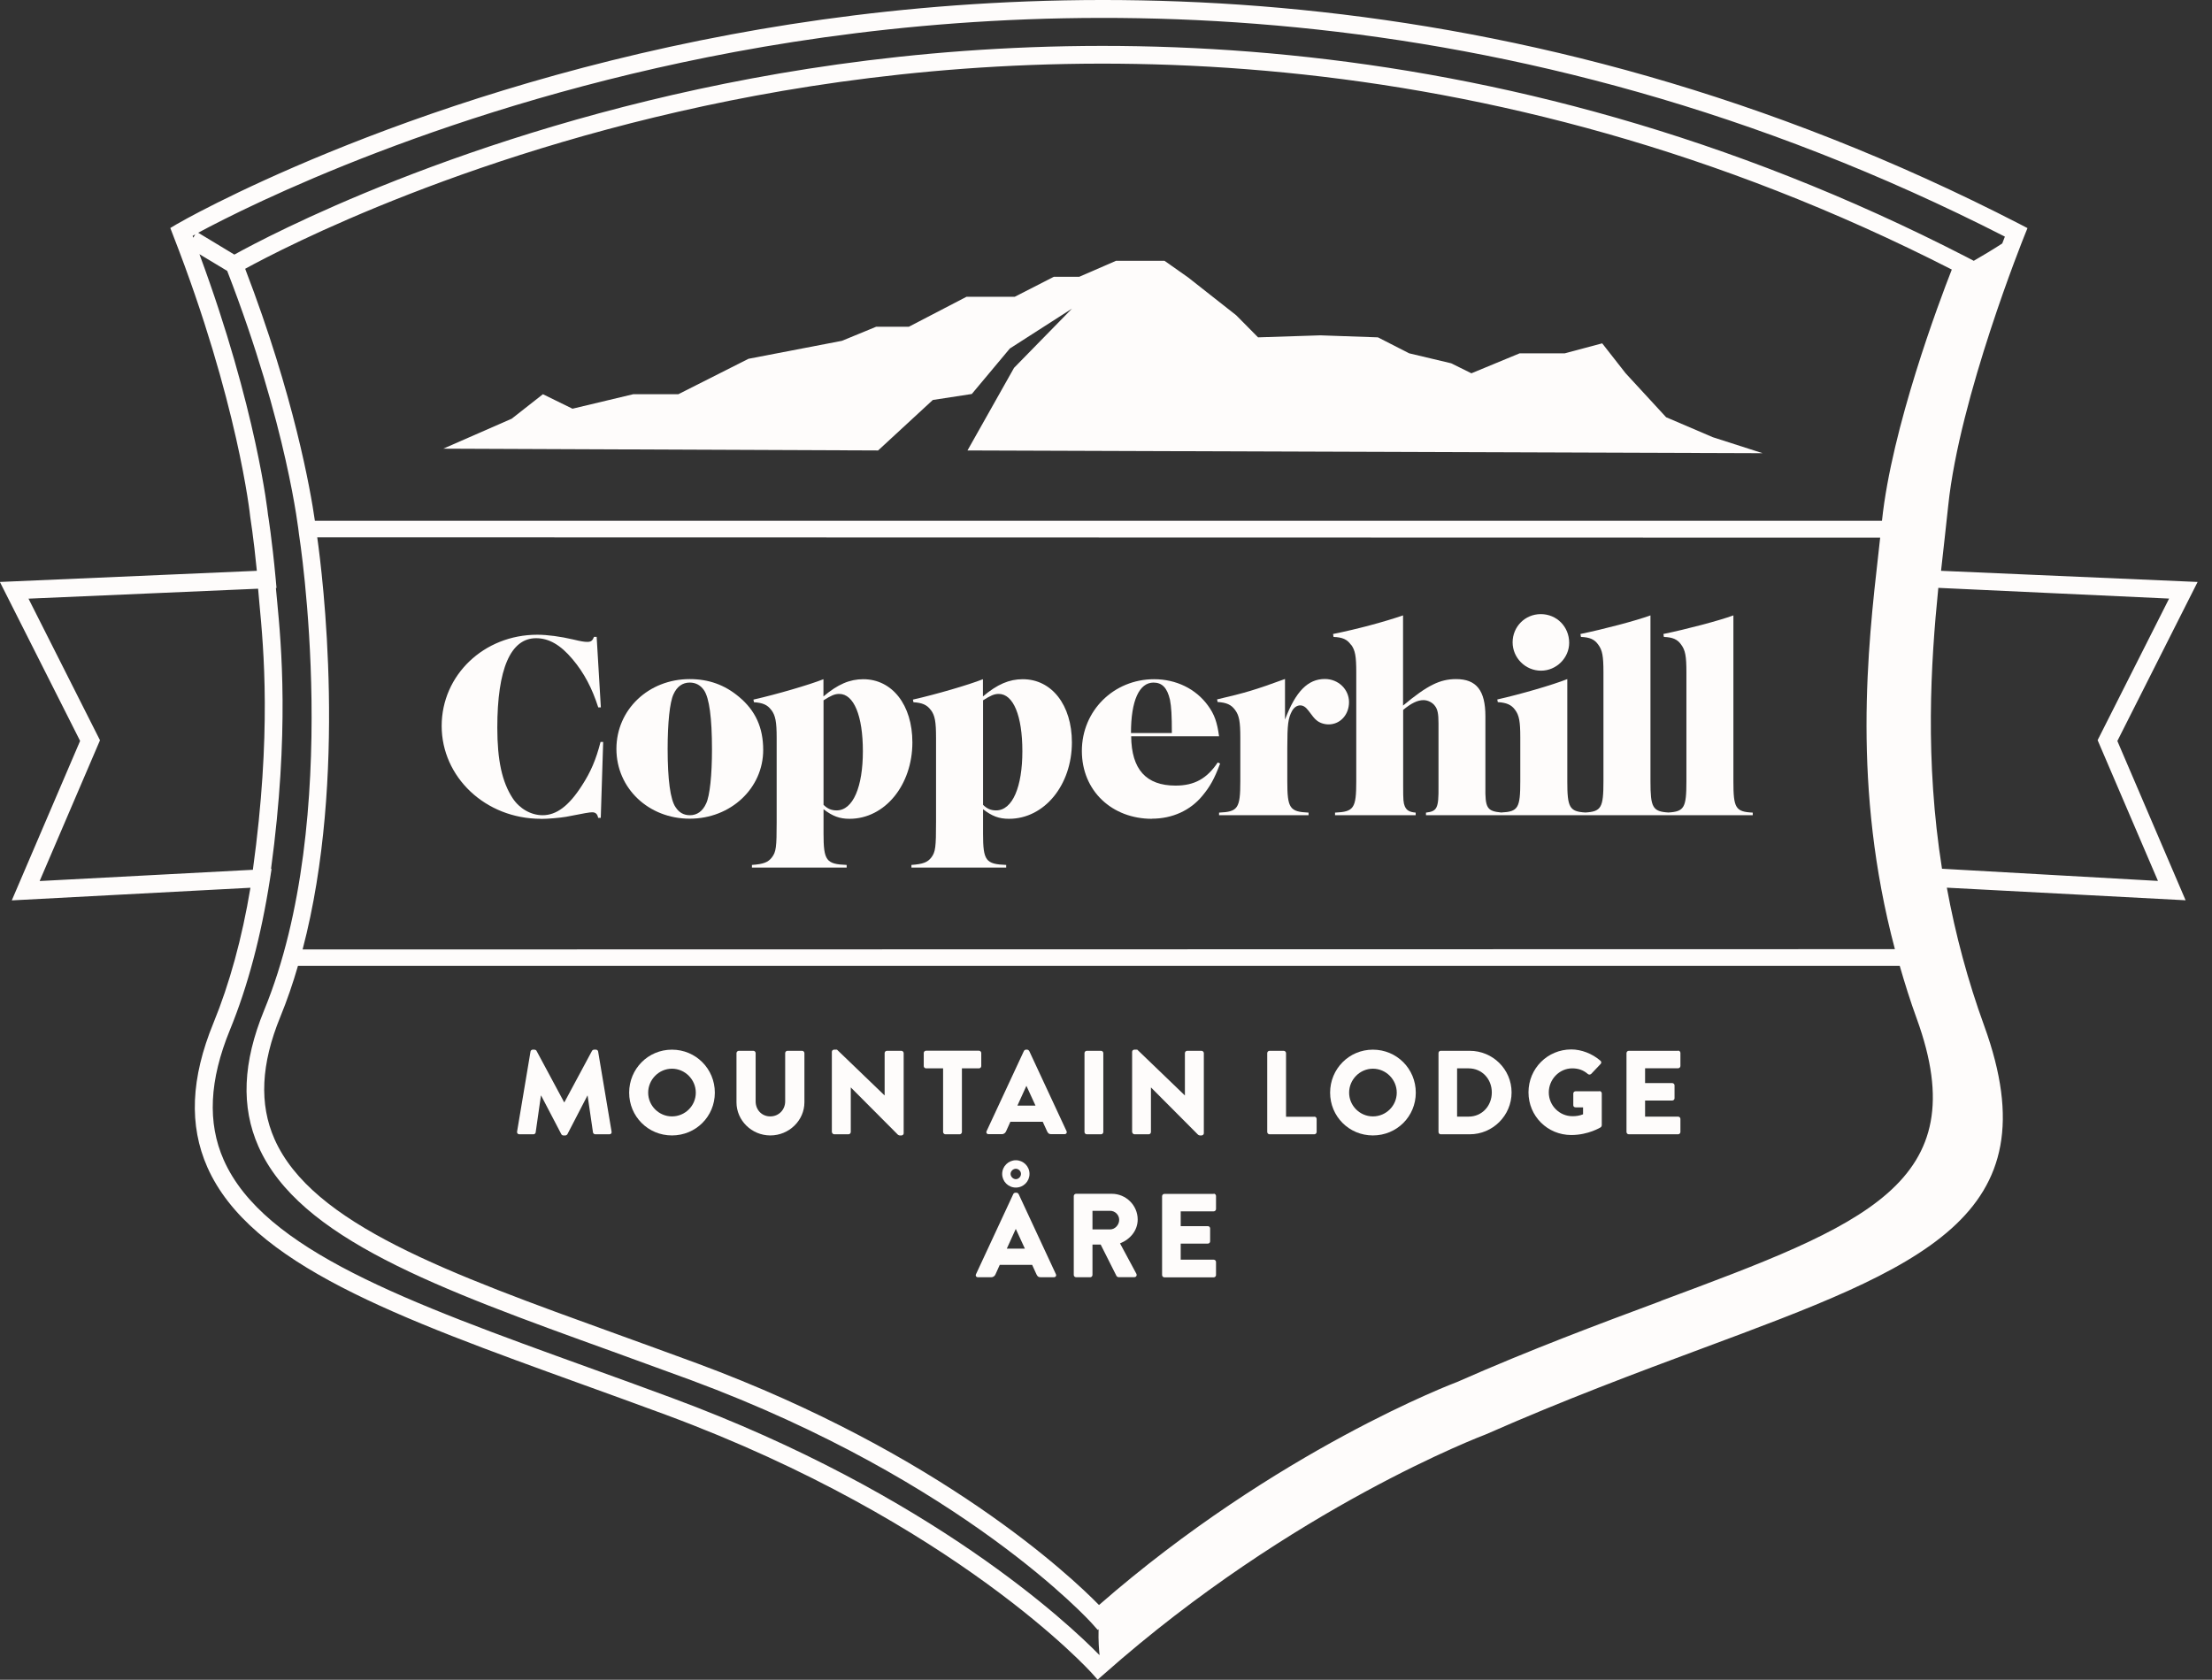 <svg width="79" height="60" viewBox="0 0 79 60" fill="none" xmlns="http://www.w3.org/2000/svg">
<rect x="0" y="0" width="79" height="60" fill="#333333" stroke="none"/>
<g clip-path="url(#clip0_1_560)">
<path d="M21.283 37.493H21.215C21.193 37.493 21.155 37.512 21.144 37.534L20.156 39.374H20.149L19.161 37.534C19.15 37.508 19.109 37.493 19.09 37.493H19.022C18.989 37.493 18.951 37.523 18.947 37.56L18.467 40.422C18.459 40.478 18.497 40.516 18.549 40.516H19.052C19.094 40.516 19.128 40.482 19.131 40.448L19.319 39.134H19.327L20.047 40.512C20.059 40.538 20.093 40.557 20.119 40.557H20.194C20.216 40.557 20.254 40.534 20.265 40.512L20.979 39.134H20.986L21.178 40.448C21.181 40.482 21.219 40.516 21.26 40.516H21.764C21.816 40.516 21.854 40.478 21.842 40.422L21.362 37.56C21.358 37.523 21.32 37.493 21.287 37.493H21.283Z" fill="#FEFCFB"/>
<path d="M23.998 37.493C23.145 37.493 22.47 38.18 22.47 39.029C22.47 39.877 23.145 40.557 23.998 40.557C24.85 40.557 25.53 39.881 25.53 39.029C25.53 38.176 24.85 37.493 23.998 37.493ZM23.998 39.877C23.532 39.877 23.149 39.494 23.149 39.029C23.149 38.563 23.532 38.173 23.998 38.173C24.463 38.173 24.85 38.559 24.85 39.029C24.85 39.498 24.467 39.877 23.998 39.877Z" fill="#FEFCFB"/>
<path d="M28.646 37.534H28.124C28.079 37.534 28.042 37.572 28.042 37.617V39.34C28.042 39.637 27.817 39.877 27.509 39.877C27.201 39.877 26.987 39.637 26.987 39.34V37.617C26.987 37.576 26.953 37.534 26.908 37.534H26.386C26.345 37.534 26.303 37.572 26.303 37.617V39.374C26.303 40.02 26.844 40.557 27.512 40.557C28.181 40.557 28.729 40.02 28.729 39.374V37.617C28.729 37.576 28.691 37.534 28.65 37.534H28.646Z" fill="#FEFCFB"/>
<path d="M32.187 37.534H31.677C31.631 37.534 31.594 37.572 31.594 37.617V39.126H31.59L29.893 37.493H29.788C29.747 37.493 29.709 37.527 29.709 37.568V40.433C29.713 40.474 29.75 40.516 29.795 40.516H30.302C30.347 40.516 30.385 40.478 30.385 40.433V38.845H30.389L32.071 40.534C32.071 40.534 32.112 40.557 32.127 40.557H32.195C32.236 40.557 32.274 40.523 32.274 40.482V37.617C32.274 37.576 32.236 37.534 32.195 37.534H32.187Z" fill="#FEFCFB"/>
<path d="M35.045 38.079V37.613C35.045 37.572 35.011 37.531 34.962 37.531H33.073C33.028 37.531 32.991 37.568 32.991 37.613V38.079C32.991 38.12 33.025 38.161 33.073 38.161H33.682V40.433C33.682 40.474 33.719 40.516 33.764 40.516H34.275C34.316 40.516 34.354 40.478 34.354 40.433V38.161H34.962C35.007 38.161 35.045 38.124 35.045 38.079Z" fill="#FEFCFB"/>
<path d="M36.753 37.538C36.742 37.512 36.712 37.493 36.682 37.493H36.641C36.611 37.493 36.581 37.516 36.569 37.538L35.236 40.403C35.21 40.459 35.244 40.512 35.307 40.512H35.777C35.863 40.512 35.908 40.459 35.931 40.41L36.085 40.069H37.241L37.395 40.407C37.433 40.486 37.467 40.512 37.545 40.512H38.019C38.082 40.512 38.116 40.456 38.09 40.403L36.757 37.538H36.753ZM36.336 39.491L36.656 38.788H36.659L36.982 39.491H36.336Z" fill="#FEFCFB"/>
<path d="M39.322 37.534H38.815C38.769 37.534 38.732 37.571 38.732 37.617V40.433C38.732 40.479 38.769 40.516 38.815 40.516H39.322C39.367 40.516 39.404 40.479 39.404 40.433V37.617C39.404 37.571 39.367 37.534 39.322 37.534Z" fill="#FEFCFB"/>
<path d="M42.844 40.557H42.911C42.953 40.557 42.994 40.523 42.994 40.482V37.617C42.994 37.576 42.956 37.534 42.911 37.534H42.401C42.356 37.534 42.318 37.572 42.318 37.617V39.126H42.314L40.617 37.493H40.512C40.471 37.493 40.433 37.527 40.433 37.568V40.433C40.437 40.474 40.474 40.516 40.519 40.516H41.026C41.071 40.516 41.105 40.478 41.105 40.433V38.845H41.109L42.791 40.534C42.791 40.534 42.832 40.557 42.847 40.557H42.844Z" fill="#FEFCFB"/>
<path d="M46.944 39.889H45.93V37.617C45.93 37.576 45.893 37.534 45.848 37.534H45.341C45.296 37.534 45.258 37.572 45.258 37.617V40.433C45.258 40.474 45.292 40.516 45.341 40.516H46.94C46.985 40.516 47.023 40.478 47.023 40.433V39.968C47.023 39.926 46.989 39.885 46.94 39.885L46.944 39.889Z" fill="#FEFCFB"/>
<path d="M49.032 37.493C48.179 37.493 47.504 38.18 47.504 39.029C47.504 39.877 48.179 40.557 49.032 40.557C49.884 40.557 50.564 39.881 50.564 39.029C50.564 38.176 49.884 37.493 49.032 37.493ZM49.032 39.877C48.566 39.877 48.183 39.494 48.183 39.029C48.183 38.563 48.566 38.173 49.032 38.173C49.498 38.173 49.884 38.559 49.884 39.029C49.884 39.498 49.501 39.877 49.032 39.877Z" fill="#FEFCFB"/>
<path d="M52.49 37.534H51.45C51.409 37.534 51.375 37.572 51.375 37.617V40.433C51.375 40.474 51.409 40.516 51.45 40.516H52.49C53.312 40.516 53.985 39.847 53.985 39.021C53.985 38.195 53.312 37.534 52.49 37.534ZM52.449 39.885H52.039V38.161H52.449C52.929 38.161 53.279 38.541 53.279 39.021C53.279 39.502 52.929 39.885 52.449 39.885Z" fill="#FEFCFB"/>
<path d="M57.127 38.98H56.271C56.226 38.98 56.189 39.014 56.189 39.059V39.479C56.189 39.521 56.222 39.554 56.271 39.554H56.538V39.802C56.41 39.855 56.283 39.87 56.159 39.87C55.693 39.87 55.314 39.487 55.314 39.021C55.314 38.556 55.689 38.161 56.151 38.161C56.361 38.161 56.545 38.218 56.711 38.364C56.744 38.39 56.793 38.39 56.827 38.36L57.165 38.004C57.199 37.97 57.195 37.917 57.157 37.887C56.868 37.636 56.478 37.485 56.117 37.485C55.269 37.485 54.589 38.165 54.589 39.017C54.589 39.87 55.269 40.542 56.117 40.542C56.733 40.542 57.172 40.264 57.172 40.264C57.188 40.253 57.206 40.219 57.206 40.197V39.051C57.203 39.01 57.169 38.972 57.124 38.972L57.127 38.98Z" fill="#FEFCFB"/>
<path d="M59.932 37.534H58.171C58.126 37.534 58.089 37.572 58.089 37.617V40.433C58.089 40.474 58.123 40.516 58.171 40.516H59.932C59.977 40.516 60.015 40.478 60.015 40.433V39.968C60.015 39.926 59.981 39.885 59.932 39.885H58.753V39.31H59.722C59.763 39.31 59.805 39.277 59.805 39.231V38.766C59.805 38.725 59.767 38.687 59.722 38.687H58.753V38.158H59.932C59.977 38.158 60.015 38.12 60.015 38.075V37.609C60.015 37.568 59.981 37.527 59.932 37.527V37.534Z" fill="#FEFCFB"/>
<path d="M36.768 41.931C36.768 41.657 36.547 41.443 36.28 41.443C36.014 41.443 35.792 41.661 35.792 41.931C35.792 42.202 36.01 42.419 36.28 42.419C36.55 42.419 36.768 42.202 36.768 41.931ZM36.092 41.931C36.092 41.834 36.182 41.747 36.28 41.747C36.378 41.747 36.464 41.834 36.464 41.931C36.464 42.029 36.378 42.119 36.28 42.119C36.182 42.119 36.092 42.029 36.092 41.931Z" fill="#FEFCFB"/>
<path d="M36.374 42.648C36.363 42.622 36.333 42.603 36.303 42.603H36.261C36.231 42.603 36.201 42.626 36.19 42.648L34.857 45.514C34.831 45.57 34.864 45.622 34.928 45.622H35.398C35.484 45.622 35.529 45.57 35.552 45.521L35.706 45.179H36.862L37.016 45.517C37.054 45.596 37.087 45.622 37.166 45.622H37.639C37.703 45.622 37.737 45.566 37.711 45.514L36.378 42.648H36.374ZM35.957 44.601L36.276 43.899H36.28L36.603 44.601H35.957Z" fill="#FEFCFB"/>
<path d="M40.632 43.561C40.632 43.054 40.215 42.641 39.705 42.641H38.432C38.387 42.641 38.349 42.678 38.349 42.724V45.54C38.349 45.581 38.383 45.622 38.432 45.622H38.939C38.98 45.622 39.017 45.585 39.017 45.54V44.455H39.31L39.877 45.581C39.877 45.581 39.911 45.619 39.945 45.619H40.512C40.583 45.619 40.613 45.551 40.583 45.495L40.001 44.413C40.373 44.263 40.632 43.948 40.632 43.557V43.561ZM39.648 43.914H39.017V43.249H39.648C39.821 43.249 39.971 43.392 39.971 43.572C39.971 43.752 39.821 43.914 39.648 43.914Z" fill="#FEFCFB"/>
<path d="M43.347 42.645H41.586C41.541 42.645 41.503 42.682 41.503 42.727V45.544C41.503 45.585 41.537 45.626 41.586 45.626H43.347C43.392 45.626 43.429 45.589 43.429 45.544V45.078C43.429 45.037 43.396 44.995 43.347 44.995H42.168V44.421H43.137C43.178 44.421 43.219 44.387 43.219 44.342V43.876C43.219 43.835 43.182 43.797 43.137 43.797H42.168V43.268H43.347C43.392 43.268 43.429 43.23 43.429 43.185V42.72C43.429 42.678 43.396 42.637 43.347 42.637V42.645Z" fill="#FEFCFB"/>
<path d="M75.621 26.465L78.486 20.787L69.323 20.389C69.365 19.988 69.41 19.605 69.451 19.24C69.496 18.827 69.541 18.433 69.579 18.065C69.981 14.179 72.279 8.475 72.301 8.419L72.41 8.148L72.151 8.013C54.052 -1.318 37.117 -0.826 26.101 1.232C14.164 3.462 6.391 7.96 6.316 8.005L6.083 8.144L6.181 8.4C8.501 14.348 8.933 18.407 8.937 18.463C8.937 18.471 9.057 19.199 9.173 20.389L-0.004 20.787L2.861 26.465L0.421 32.161L8.944 31.71C8.644 33.517 8.197 35.139 7.622 36.543C6.815 38.511 6.744 40.193 7.405 41.691C8.944 45.164 14.179 47.057 20.806 49.452C21.779 49.802 22.777 50.166 23.795 50.541C34.129 54.375 38.942 59.707 38.991 59.76L39.201 59.996L39.442 59.786C46.171 53.831 52.986 51.266 53.072 51.232C55.873 49.997 58.483 49.024 60.785 48.168C68.621 45.254 73.353 43.493 70.863 36.637C70.285 35.048 69.838 33.389 69.53 31.707L78.057 32.157L75.617 26.461L75.621 26.465ZM67.217 18.602H11.246C11.092 17.524 10.506 14.16 8.756 9.601C10.082 8.873 16.957 5.287 26.99 3.417C37.219 1.513 52.911 1.051 69.707 9.628C69.256 10.777 67.559 15.286 67.213 18.606L67.217 18.602ZM11.329 19.191L67.149 19.203C67.131 19.368 67.112 19.537 67.093 19.71C66.703 23.145 66.139 28.121 67.675 33.903L10.807 33.914C12.425 27.76 11.516 20.509 11.329 19.188V19.191ZM6.902 8.49C6.894 8.467 6.887 8.449 6.879 8.426C6.905 8.411 6.939 8.392 6.973 8.373L6.905 8.486L6.902 8.49ZM26.243 1.855C37.106 -0.169 53.77 -0.657 71.603 8.452C71.576 8.52 71.543 8.606 71.509 8.696C71.182 8.91 70.841 9.113 70.491 9.316L70.255 9.192C53.192 0.398 37.238 0.86 26.852 2.801C16.518 4.731 9.5 8.467 8.37 9.094L7.078 8.313C8.865 7.352 16 3.762 26.243 1.855ZM1.416 31.47L3.571 26.442L1.018 21.384L9.218 21.028C9.23 21.178 9.245 21.347 9.263 21.538C9.417 23.175 9.703 26.198 9.031 31.068L1.416 31.47ZM39.254 59.106C38.195 58.025 33.284 53.376 24.02 49.941C22.999 49.561 22 49.201 21.024 48.848C14.539 46.505 9.417 44.654 7.99 41.432C7.401 40.103 7.476 38.582 8.212 36.787C8.847 35.236 9.327 33.43 9.639 31.421L9.699 31.035H9.68C10.341 26.157 10.044 23.01 9.898 21.478C9.879 21.298 9.864 21.14 9.853 21.001H9.875L9.845 20.667C9.714 19.259 9.575 18.399 9.571 18.384C9.568 18.347 9.173 14.618 7.123 9.079L8.114 9.676C10.266 15.226 10.668 19 10.675 19.06C10.69 19.161 12.275 29.183 9.432 36.089C8.67 37.947 8.603 39.536 9.23 40.951C10.683 44.233 15.62 46.017 21.869 48.273C22.785 48.604 23.724 48.946 24.681 49.298C34.414 52.907 38.95 57.935 38.995 57.984L39.205 58.22L39.235 58.194C39.224 58.614 39.25 58.934 39.269 59.106C39.265 59.106 39.261 59.114 39.258 59.118L39.254 59.106ZM59.328 46.467C57.15 47.278 54.679 48.198 52.043 49.362C51.98 49.385 45.607 51.781 39.25 57.33C38.233 56.29 33.603 51.927 24.903 48.701C23.941 48.345 22.999 48.007 22.083 47.673C15.973 45.465 11.148 43.722 9.804 40.688C9.252 39.438 9.32 38.011 10.011 36.321C10.251 35.736 10.461 35.124 10.641 34.5H67.848C68.028 35.124 68.223 35.751 68.456 36.389C70.593 42.273 66.59 43.76 59.324 46.464L59.328 46.467ZM69.357 31.031C68.745 27.152 68.952 23.716 69.226 20.998L77.468 21.381L74.915 26.438L77.07 31.466L69.357 31.031Z" fill="#FEFCFB"/>
<path d="M19.312 29.251C19.567 29.251 19.995 29.213 20.213 29.176C20.885 29.044 21.058 29.014 21.151 29.014C21.275 29.014 21.339 29.082 21.362 29.213H21.456L21.542 26.502H21.448C21.287 27.129 21.099 27.572 20.784 28.057C20.318 28.785 19.875 29.119 19.379 29.119C18.962 29.119 18.553 28.883 18.309 28.511C17.93 27.933 17.761 27.156 17.761 25.992C17.761 23.896 18.234 22.796 19.146 22.796C19.601 22.796 20.017 23.033 20.445 23.543C20.862 24.035 21.148 24.587 21.366 25.267H21.459L21.309 22.747H21.215C21.166 22.879 21.11 22.928 20.979 22.928C20.866 22.928 20.75 22.909 20.468 22.841C20.021 22.736 19.548 22.672 19.188 22.672C17.284 22.672 15.774 24.114 15.774 25.931C15.774 27.749 17.329 29.247 19.319 29.247L19.312 29.251Z" fill="#FEFCFB"/>
<path d="M24.632 29.243C26.101 29.243 27.257 28.154 27.257 26.788C27.257 25.992 26.983 25.383 26.393 24.891C25.883 24.463 25.312 24.257 24.632 24.257C23.164 24.257 22.015 25.346 22.015 26.75C22.015 28.154 23.16 29.243 24.632 29.243ZM24.054 24.797C24.178 24.523 24.377 24.381 24.632 24.381C24.85 24.381 25.019 24.475 25.143 24.655C25.331 24.929 25.428 25.639 25.428 26.769C25.428 27.67 25.353 28.429 25.218 28.703C25.094 28.977 24.895 29.119 24.64 29.119C24.422 29.119 24.253 29.026 24.129 28.834C23.941 28.567 23.844 27.846 23.844 26.75C23.844 25.83 23.919 25.083 24.054 24.797Z" fill="#FEFCFB"/>
<path d="M27.546 25.357C27.696 25.556 27.738 25.785 27.738 26.352V29.367C27.738 30.257 27.719 30.43 27.565 30.629C27.433 30.798 27.272 30.866 26.855 30.895V30.989H30.238V30.895C29.51 30.866 29.412 30.745 29.412 29.777V28.905C29.735 29.153 29.983 29.247 30.34 29.247C31.602 29.247 32.585 28.042 32.585 26.517C32.585 25.18 31.864 24.261 30.832 24.261C30.347 24.261 29.923 24.441 29.409 24.876V24.261C28.905 24.46 27.741 24.801 26.908 24.989L26.927 25.083C27.238 25.102 27.411 25.177 27.542 25.357H27.546ZM29.412 25.015C29.679 24.846 29.81 24.786 29.972 24.786C30.494 24.786 30.817 25.564 30.817 26.833C30.817 28.102 30.468 28.947 29.878 28.947C29.698 28.947 29.555 28.89 29.412 28.748V25.012V25.015Z" fill="#FEFCFB"/>
<path d="M33.242 25.357C33.393 25.556 33.43 25.785 33.43 26.352V29.367C33.43 30.257 33.411 30.43 33.261 30.629C33.13 30.798 32.968 30.866 32.551 30.895V30.989H35.935V30.895C35.206 30.866 35.109 30.745 35.109 29.777V28.905C35.431 29.153 35.676 29.247 36.036 29.247C37.298 29.247 38.282 28.042 38.282 26.517C38.282 25.18 37.56 24.261 36.528 24.261C36.044 24.261 35.619 24.441 35.105 24.876V24.261C34.602 24.46 33.438 24.801 32.604 24.989L32.623 25.083C32.934 25.102 33.107 25.177 33.239 25.357H33.242ZM35.109 25.015C35.375 24.846 35.507 24.786 35.668 24.786C36.19 24.786 36.513 25.564 36.513 26.833C36.513 28.102 36.164 28.947 35.574 28.947C35.394 28.947 35.251 28.89 35.109 28.748V25.012V25.015Z" fill="#FEFCFB"/>
<path d="M41.139 29.243C41.867 29.243 42.513 28.951 42.949 28.417C43.215 28.094 43.366 27.831 43.576 27.272L43.49 27.235C43.103 27.813 42.656 28.061 41.984 28.061C40.932 28.061 40.41 27.482 40.399 26.299H43.538C43.471 25.808 43.377 25.522 43.14 25.199C42.705 24.602 42.003 24.261 41.218 24.261C39.776 24.261 38.638 25.387 38.638 26.822C38.638 28.256 39.72 29.247 41.139 29.247V29.243ZM41.195 24.381C41.507 24.381 41.687 24.572 41.785 24.997C41.834 25.252 41.852 25.545 41.852 26.183H40.392C40.392 25.027 40.685 24.381 41.199 24.381H41.195Z" fill="#FEFCFB"/>
<path d="M44.109 25.357C44.259 25.556 44.297 25.785 44.297 26.352V27.907C44.297 28.875 44.211 28.996 43.538 29.026V29.119H46.734V29.026C46.062 28.996 45.975 28.875 45.975 27.907V26.72C45.975 25.875 46.005 25.65 46.144 25.395C46.219 25.263 46.325 25.196 46.437 25.196C46.542 25.196 46.629 25.252 46.73 25.383C46.863 25.566 46.954 25.676 47.004 25.714C47.117 25.819 47.29 25.875 47.451 25.875C47.86 25.875 48.179 25.534 48.179 25.079C48.179 24.625 47.8 24.253 47.316 24.253C46.708 24.253 46.272 24.7 45.893 25.703V24.253C44.804 24.651 44.481 24.745 43.467 24.982L43.486 25.075C43.797 25.094 43.97 25.169 44.102 25.349L44.109 25.357Z" fill="#FEFCFB"/>
<path d="M48.251 23.025C48.401 23.224 48.438 23.442 48.438 24.013V27.907C48.438 28.875 48.352 28.996 47.68 29.026V29.119H50.56V29.026C50.331 29.007 50.23 28.939 50.17 28.797C50.121 28.673 50.113 28.579 50.113 28.094V25.357C50.399 25.12 50.624 25.008 50.842 25.008C50.992 25.008 51.165 25.094 51.251 25.218C51.345 25.342 51.375 25.503 51.375 25.834V28.098C51.382 28.868 51.326 28.98 50.928 29.026V29.119H62.598V29.026C61.983 28.996 61.907 28.864 61.907 27.907V21.981C61.386 22.173 60.24 22.473 59.407 22.646L59.425 22.751C59.737 22.762 59.91 22.837 60.041 23.025C60.191 23.224 60.229 23.442 60.229 24.013V27.907C60.229 28.845 60.154 28.988 59.587 29.022C59.02 28.988 58.945 28.838 58.945 27.907V21.981C58.423 22.173 57.278 22.473 56.444 22.646L56.463 22.751C56.775 22.762 56.947 22.837 57.079 23.025C57.229 23.224 57.266 23.442 57.266 24.013V27.907C57.266 28.845 57.191 28.988 56.62 29.022C56.05 28.988 55.975 28.838 55.975 27.907V24.257C55.445 24.467 54.307 24.797 53.474 24.985L53.493 25.079C53.804 25.098 53.977 25.173 54.108 25.353C54.259 25.552 54.296 25.781 54.296 26.348V27.903C54.296 28.864 54.221 28.992 53.613 29.022C53.106 28.973 53.038 28.86 53.05 28.094V25.582C53.05 24.662 52.727 24.257 52.006 24.257C51.428 24.257 50.981 24.475 50.109 25.203V21.981C49.445 22.21 48.469 22.473 47.609 22.646L47.627 22.751C47.939 22.762 48.112 22.837 48.243 23.025H48.251Z" fill="#FEFCFB"/>
<path d="M55.036 23.956C55.584 23.956 56.042 23.502 56.042 22.961C56.042 22.383 55.595 21.936 55.028 21.936C54.461 21.936 54.022 22.391 54.022 22.943C54.022 23.495 54.476 23.956 55.036 23.956Z" fill="#FEFCFB"/>
<path d="M36.216 13.139L34.553 16.09L62.951 16.188L61.172 15.617L59.504 14.903L58.059 13.334L57.221 12.264L55.888 12.62H54.274L52.55 13.334L51.829 12.977L50.327 12.62L49.212 12.05L47.154 11.978L44.931 12.05L44.15 11.261L42.427 9.905L41.59 9.316H39.858L38.544 9.887H37.636L36.242 10.6H34.519L32.461 11.67H31.294L30.069 12.174L26.731 12.816L24.227 14.081H22.616L20.446 14.599L19.39 14.081L18.275 14.956L15.831 16.026L31.361 16.09L33.314 14.287L34.707 14.073L36.066 12.448L38.285 11.024L36.216 13.139Z" fill="#FEFCFB"/>
</g>
<defs>
<clipPath id="clip0_1_560">
<rect width="78.486" height="60" fill="white"/>
</clipPath>
</defs>
</svg>
